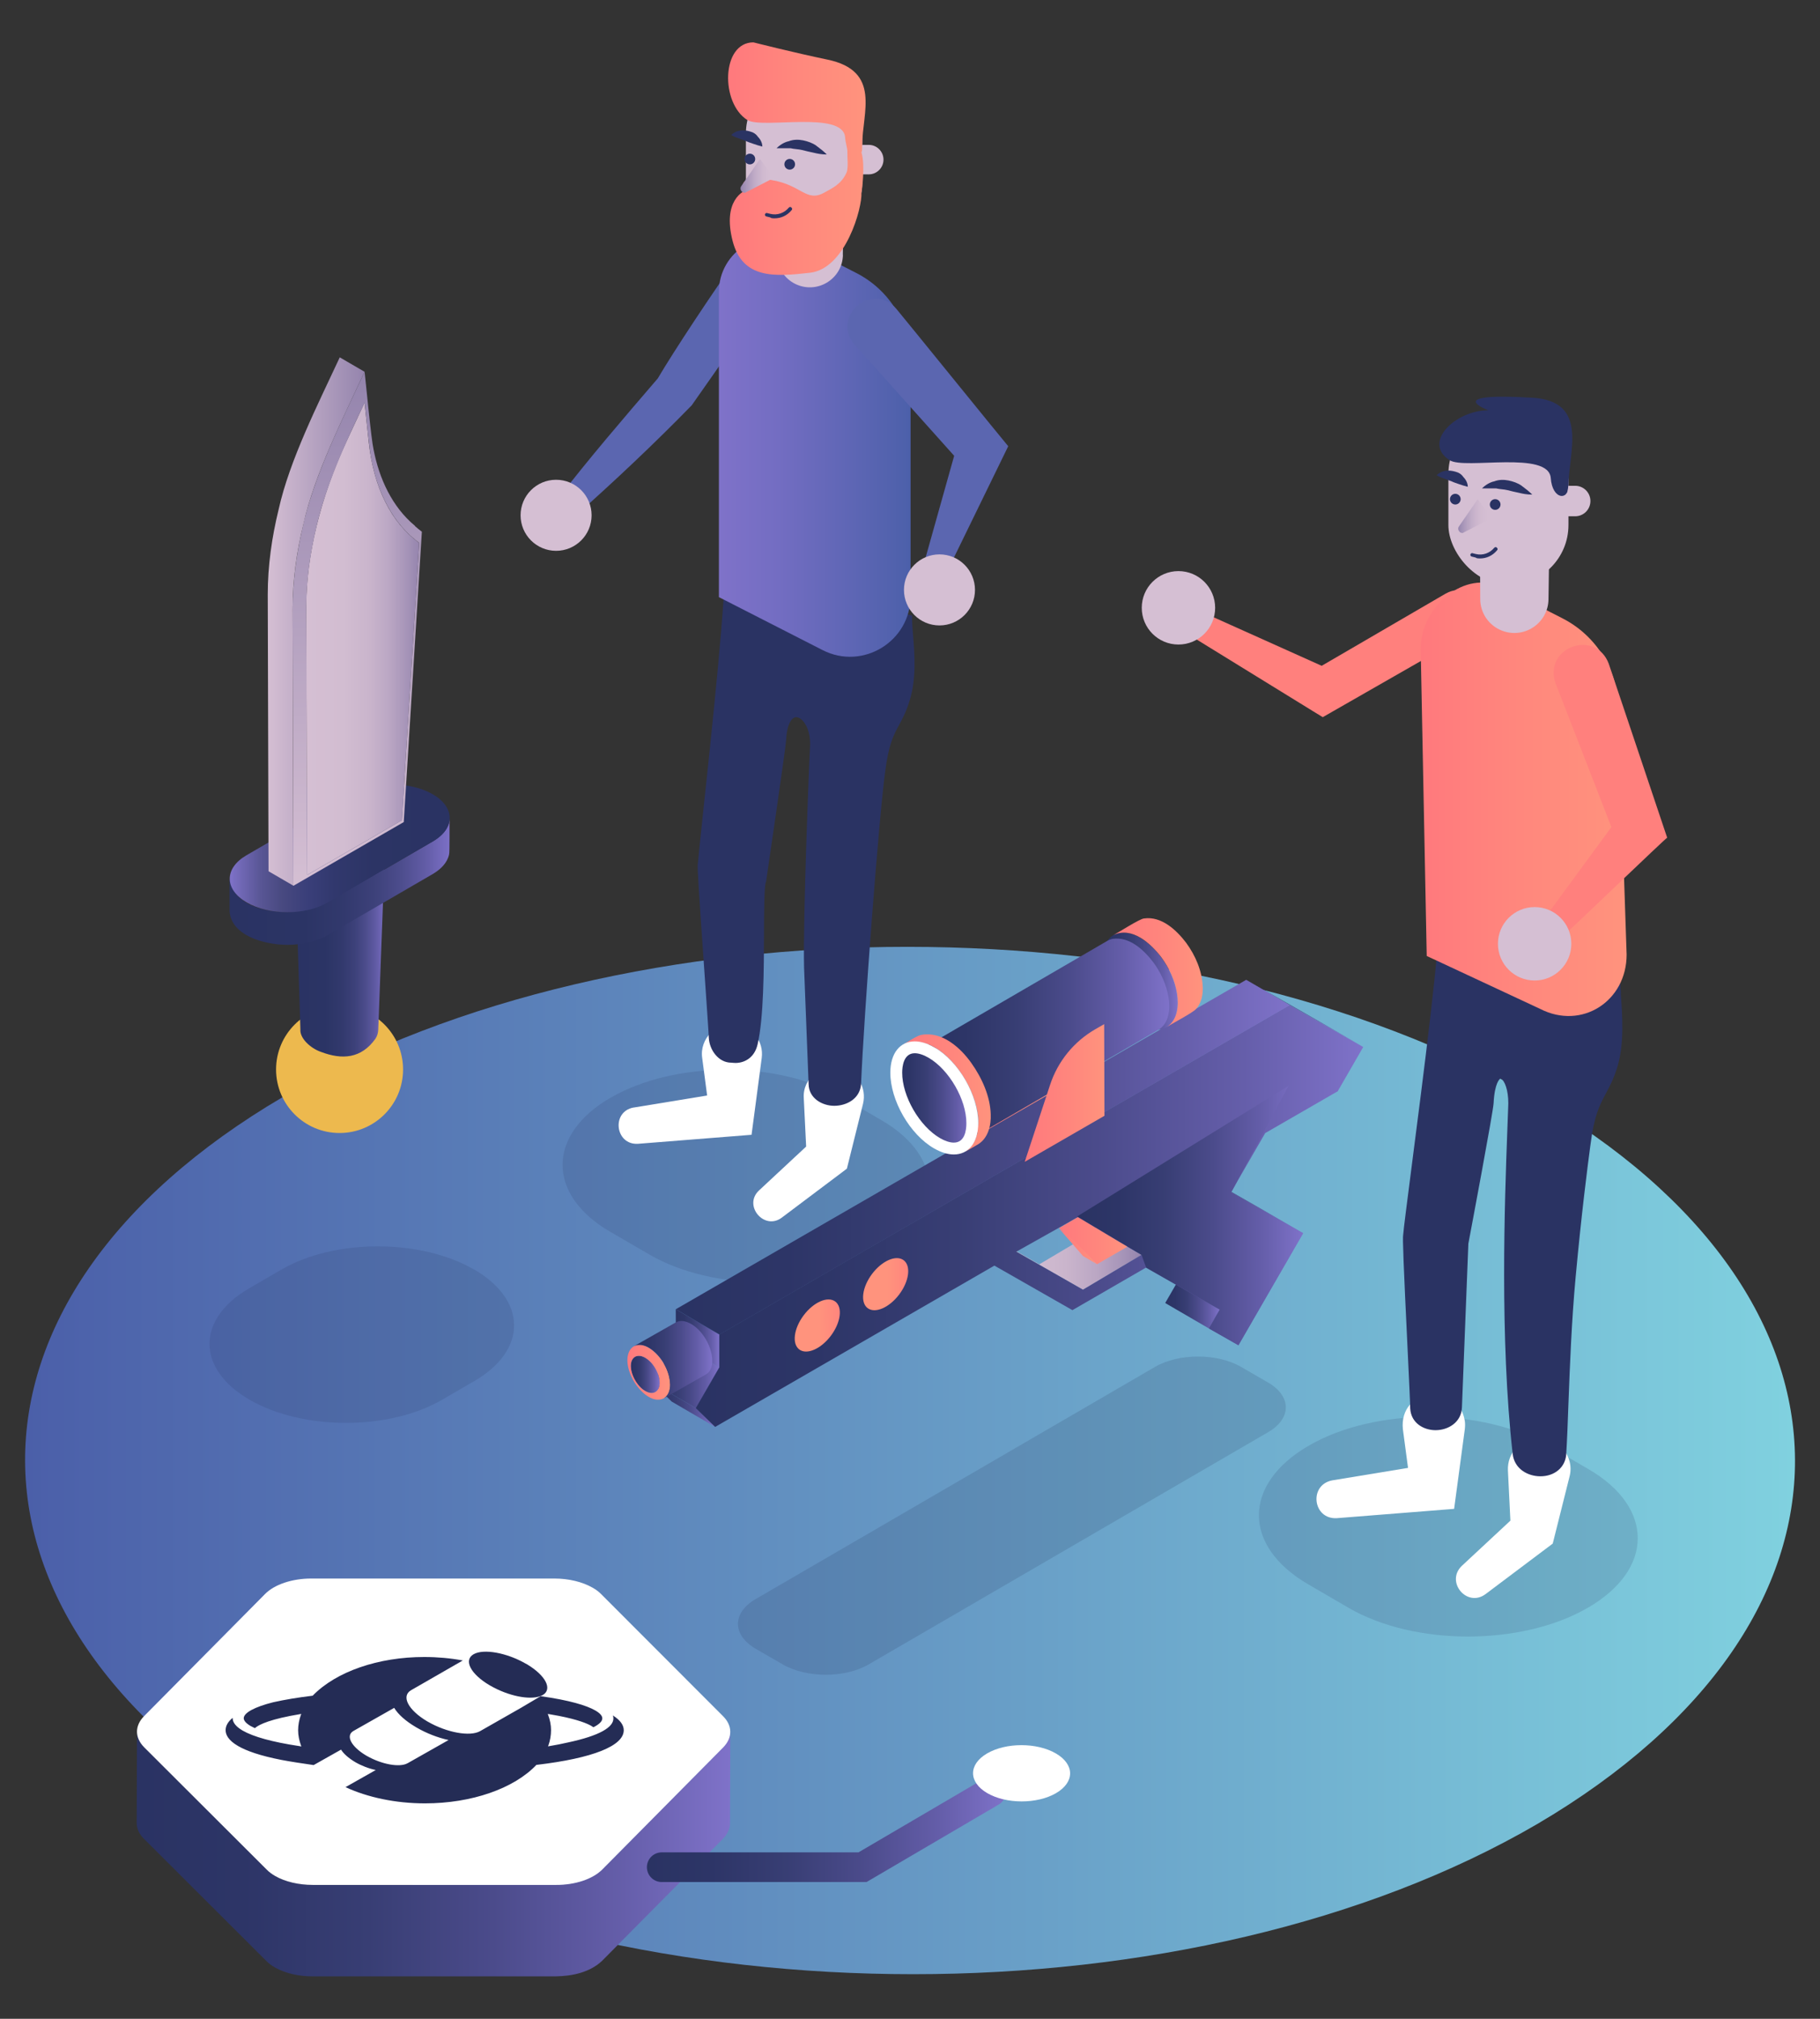 <svg viewBox="0 0 184 204" xmlns="http://www.w3.org/2000/svg" xmlns:xlink="http://www.w3.org/1999/xlink"><rect x="0" y="0" width="184" height="204" fill="#333333" stroke="none"/><linearGradient id="a" gradientUnits="userSpaceOnUse" x1="2.53" x2="181.47" y1="147.58" y2="147.58"><stop offset="0" stop-color="#4b5fa9"/><stop offset="1" stop-color="#80d1df"/></linearGradient><linearGradient id="b" gradientUnits="userSpaceOnUse" x1="72.68" x2="92.05" y1="45.18" y2="45.18"><stop offset="0" stop-color="#7f72c9"/><stop offset=".31" stop-color="#736dc2"/><stop offset=".85" stop-color="#5563af"/><stop offset="1" stop-color="#4c60aa"/></linearGradient><linearGradient id="c" gradientTransform="translate(-1483.67)" gradientUnits="userSpaceOnUse" x1="1557.28" x2="1571.18" y1="16.02" y2="16.02"><stop offset="0" stop-color="#ff797d"/><stop offset=".48" stop-color="#ff877d"/><stop offset="1" stop-color="#ff937d"/></linearGradient><linearGradient id="d" gradientTransform="matrix(-1 0 0 -1 7159.9 2144.75)" gradientUnits="userSpaceOnUse" x1="7082" x2="7084.99" y1="2126.98" y2="2126.98"><stop offset="0" stop-color="#d5bfd3"/><stop offset=".23" stop-color="#d0bad0"/><stop offset=".5" stop-color="#c2adc8"/><stop offset=".79" stop-color="#aa98ba"/><stop offset="1" stop-color="#9484ad"/></linearGradient><linearGradient id="e" gradientTransform="translate(-8.94)" x1="152.57" x2="173.4" xlink:href="#c" y1="80.77" y2="80.77"/><linearGradient id="f" gradientUnits="userSpaceOnUse" x1="147.42" x2="150.42" y1="52.14" y2="52.14"><stop offset="0" stop-color="#9484ad"/><stop offset=".04" stop-color="#9989b0"/><stop offset=".27" stop-color="#b3a0bf"/><stop offset=".5" stop-color="#c6b1ca"/><stop offset=".74" stop-color="#d1bbd0"/><stop offset="1" stop-color="#d5bfd3"/></linearGradient><linearGradient id="g" gradientUnits="userSpaceOnUse" x1="117.8" x2="123.32" y1="132" y2="132"><stop offset="0" stop-color="#2a3363"/><stop offset=".18" stop-color="#2d3567"/><stop offset=".39" stop-color="#383e74"/><stop offset=".6" stop-color="#4b4b8b"/><stop offset=".82" stop-color="#655eaa"/><stop offset="1" stop-color="#7f72c9"/></linearGradient><linearGradient id="h" x1="125.99" x2="137.85" xlink:href="#g" y1="102.41" y2="102.41"/><linearGradient id="i" x1="120.06" x2="131.74" xlink:href="#g" y1="121.27" y2="121.27"/><linearGradient id="j" gradientUnits="userSpaceOnUse" x1="98.35" x2="115.42" y1="127.13" y2="127.13"><stop offset="0" stop-color="#d5bfd3"/><stop offset=".33" stop-color="#d2bdd1"/><stop offset=".55" stop-color="#cab5cc"/><stop offset=".73" stop-color="#bba7c4"/><stop offset=".89" stop-color="#a694b8"/><stop offset="1" stop-color="#9484ad"/></linearGradient><linearGradient id="k" x1="65.95" x2="72.32" xlink:href="#g" y1="141.97" y2="141.97"/><linearGradient id="l" x1="65.95" x2="72.75" xlink:href="#g" y1="138.96" y2="138.96"/><linearGradient id="m" x1="68.32" x2="72.75" xlink:href="#g" y1="135.24" y2="135.24"/><linearGradient id="n" x1="70.37" x2="137.85" xlink:href="#g" y1="122.88" y2="122.88"/><linearGradient id="o" x1="68.32" x2="130.4" xlink:href="#g" y1="116.93" y2="116.93"/><linearGradient id="p" x1="63.77" x2="66.69" xlink:href="#g" y1="138.88" y2="138.88"/><linearGradient id="q" gradientUnits="userSpaceOnUse" x1="63.43" x2="67.75" y1="138.67" y2="138.67"><stop offset="0" stop-color="#ff797d"/><stop offset=".64" stop-color="#ff887d"/><stop offset="1" stop-color="#ff937d"/></linearGradient><linearGradient id="r" x1="64.07" x2="72.01" xlink:href="#g" y1="137.39" y2="137.39"/><linearGradient id="s" x1="98.47" x2="106.53" xlink:href="#q" y1="107.99" y2="107.99"/><linearGradient id="t" x1="111.45" x2="119.07" xlink:href="#g" y1="99.14" y2="99.14"/><linearGradient id="u" x1="112.56" x2="121.59" xlink:href="#q" y1="98.28" y2="98.28"/><linearGradient id="v" x1="93.01" x2="118.21" xlink:href="#g" y1="104.94" y2="104.94"/><linearGradient id="w" x1="91.31" x2="100.16" xlink:href="#q" y1="110.44" y2="110.44"/><linearGradient id="x" x1="90.61" x2="98.3" xlink:href="#g" y1="110.95" y2="110.95"/><linearGradient id="y" x1="103.59" x2="111.65" xlink:href="#q" y1="110.45" y2="110.45"/><linearGradient id="z" x1="108.89" x2="131.74" xlink:href="#g" y1="122.83" y2="122.83"/><linearGradient id="A" gradientTransform="matrix(-1.058 -.45 -.799 .606 680.85 394.16)" x1="565.26" x2="569.82" xlink:href="#q" y1="-6.03" y2="-6.03"/><linearGradient id="B" gradientTransform="matrix(-1.058 -.45 -.799 .606 680.27 386.98)" x1="558.35" x2="562.91" xlink:href="#q" y1="-6.21" y2="-6.21"/><linearGradient id="C" x1="107.09" x2="113.97" xlink:href="#q" y1="125.37" y2="125.37"/><linearGradient id="D" x1="107.02" x2="110.91" xlink:href="#q" y1="125.91" y2="125.91"/><linearGradient id="E" gradientUnits="userSpaceOnUse" x1="29.66" x2="39.08" y1="92.75" y2="92.75"><stop offset="0" stop-color="#2a3363"/><stop offset=".34" stop-color="#2b3465"/><stop offset=".52" stop-color="#32396d"/><stop offset=".66" stop-color="#3d417a"/><stop offset=".78" stop-color="#4d4d8d"/><stop offset=".89" stop-color="#625ca6"/><stop offset=".99" stop-color="#7a6ec4"/><stop offset="1" stop-color="#7f72c9"/></linearGradient><linearGradient id="F" x1="23.21" x2="45.46" xlink:href="#E" y1="89.06" y2="89.06"/><linearGradient id="G" gradientUnits="userSpaceOnUse" x1="23.22" x2="45.46" y1="85.73" y2="85.73"><stop offset="0" stop-color="#7f72c9"/><stop offset=".06" stop-color="#6e66b2"/><stop offset=".14" stop-color="#595695"/><stop offset=".24" stop-color="#484980"/><stop offset=".35" stop-color="#3a3f7a"/><stop offset=".48" stop-color="#31386d"/><stop offset=".65" stop-color="#2c3465"/><stop offset="1" stop-color="#2a3363"/></linearGradient><linearGradient id="H" x1="30.97" x2="42.39" xlink:href="#j" y1="64.57" y2="64.57"/><linearGradient id="I" gradientUnits="userSpaceOnUse" x1="36.12" x2="36.12" y1="89.5" y2="37.57"><stop offset="0" stop-color="#d5bfd3"/><stop offset="1" stop-color="#9484ad"/></linearGradient><linearGradient id="J" x1="27.07" x2="36.86" xlink:href="#I" y1="62.8" y2="62.8"/><linearGradient id="K" x1="13.83" x2="73.83" xlink:href="#g" y1="187.35" y2="187.35"/><linearGradient id="L" x1="65.4" x2="101.7" xlink:href="#g" y1="184.87" y2="184.87"/><path d="m155.05 110.85c35.08 20.23 35.26 52.98.36 73.47-34.72 20.23-91.37 20.23-126.45 0s-35.26-52.98-.36-73.47c34.72-20.23 91.46-20.23 126.45 0z" fill="url(#a)"/><path d="m61.76 110.9c-6.48 3.74-6.52 9.82-.07 13.57l3.96 2.3c6.45 3.75 16.93 3.74 23.41 0 6.49-3.75 6.52-9.81.08-13.56l-3.96-2.3c-6.45-3.75-16.93-3.75-23.42 0z" fill="#2a3363" opacity=".16"/><path d="m76.74 120.29 4.76-4.43c-.07-1.51-.24-4.91-.24-4.91-.13-1.99 1.83-3.61 3.77-3.1 1.63.41 2.62 2.06 2.22 3.69-.19.77-1.48 5.92-1.63 6.55l-.5.38-6.08 4.57c-1.78 1.34-3.94-1.23-2.3-2.75z" fill="#fff"/><path d="m64.05 111.92 7.44-1.22c-.22-1.68-.5-3.8-.5-3.8-.28-1.94 1.46-3.7 3.41-3.41 1.66.22 2.83 1.75 2.61 3.41l-.75 5.67-.28 2.1c-.92.07-10.28.82-11.47.91-2.32.15-2.74-3.26-.44-3.67z" fill="#fff"/><path d="m70.55 87.29c.05-.62.25-2.48.52-5.06.76-7.07 2.52-23.62 2.12-24.92l-.25-.8 19.27 5.7v.33c0 .46.05 1.02.1 1.67.15 1.83.36 4.35-.36 6.63-.36 1.15-.74 1.84-1.07 2.45-.56 1.03-1.04 1.92-1.4 4.76-.65 4.82-2.13 24.5-2.43 31.52-.12 1.49-1.49 2.17-2.71 2.17s-2.57-.76-2.59-2.19l-.46-11.8c-.12-4.89.53-21.23.6-22.21.08-1.12-.2-2.14-.74-2.72-.21-.23-.44-.35-.65-.35-.46 0-.95.71-1.02 2.3-.04.77-1.94 13.7-2.02 14.25v.06s-.03.06-.03.06c-.17.38-.18 2.87-.19 5.07-.01 3.86-.03 8.66-.65 11.33-.32 1.38-1.36 1.87-2.23 1.87-.16 0-.32-.02-.44-.03-1.28 0-2.2-1.28-2.26-2.52 0-.24-.2-3.12-.41-6.16-.62-8.9-.75-10.94-.71-11.4z" fill="#2a3363"/><path d="m74.68 25.87c-2.61 3.64-6.6 9.68-8.18 12.37-3.46 4.03-6.93 8.05-10.17 12.26-.9 1.15.7 2.66 1.79 1.68 4.06-3.61 8.02-7.34 11.81-11.22 2.91-4.14 5.83-8.28 8.5-12.59.66-1.06.33-2.45-.73-3.11-1.01-.63-2.33-.35-3.02.6z" fill="#5b66b0"/><path d="m72.68 60.34 10.48 5.35c4.07 2.08 8.9-.88 8.9-5.45v-23.7c0-3.78-2.12-7.23-5.48-8.95l-5.88-3c-3.67-1.87-8.02.79-8.02 4.91z" fill="url(#b)"/><path d="m86.41 34.83 10.89 12.16-.42-2.41-3.33 11.86c-.19.69.21 1.4.89 1.59.61.17 1.24-.13 1.51-.68l5.4-11.07.58-1.19c-.18-.18-10.81-13.3-11.31-13.88-2.41-2.84-6.66.77-4.22 3.61z" fill="#5b66b0"/><circle cx="94.98" cy="59.61" fill="#d5bfd3" r="3.59"/><circle cx="56.22" cy="52.07" fill="#d5bfd3" r="3.59"/><rect fill="#d5bfd3" height="16.74" rx="5.88" transform="matrix(-1 0 0 -1 162.58 31.96)" width="11.76" x="75.41" y="7.61"/><path d="m85.21 25.74.08-5.34-6.78-.95.03 6.26c0 1.34.82 2.56 2.06 3.07 2.18.9 4.59-.68 4.62-3.04z" fill="#d5bfd3"/><path d="m86.75 17.62h1.08c.82 0 1.49-.67 1.49-1.49 0-.82-.67-1.49-1.49-1.49h-.67s-.41 2.98-.41 2.98z" fill="#d5bfd3"/><path d="m87.17 14.64c0-3.25 1.97-7.48-3.53-8.62-3.33-.69-7.47-1.74-7.47-1.74-3.25 0-3.35 6.14-.61 7.85 1.48.93 9.68-.99 9.88 1.75.04.6.25 1.09.23 1.52s.12 1.58-.09 2.05c-.53 1.18-1.46 1.57-2.22 2-1.86 1.05-2.32-.79-5.4-1.26-3.09-.47-3.2.52-2.47 1-.29.09-2.48 1.05-1.42 5.17 1 3.85 4.24 3.61 7.83 3.2s5.29-6.57 5.19-8.1c.03-.04.41-2.76 0-4.06.09-.16.07-.46.07-.74z" fill="url(#c)"/><path d="m75.36 19.46 2.5-1.29-.08-.85-.95-1.25-1.91 2.77c-.18.27.09.72.45.63z" fill="url(#d)"/><g fill="#2a3363"><path d="m79.84 16.06c.3 0 .54.24.54.54s-.24.54-.54.54-.54-.24-.54-.54.24-.54.54-.54z"/><path d="m75.81 15.53c.3 0 .54.24.54.54s-.24.54-.54.54-.54-.24-.54-.54.24-.54.54-.54z"/><path d="m78.5 14.99c.36-.36.81-.63 1.25-.72.45-.18.98-.18 1.43-.09s.98.27 1.34.54.72.54 1.07.89c-.54 0-.98-.09-1.34-.18-.45-.09-.81-.18-1.16-.27s-.81-.09-1.16-.18h-1.43z"/><path d="m77.07 14.81c-.36-.09-.63-.18-.89-.27s-.54-.18-.72-.27c-.27-.09-.45-.18-.72-.27s-.54-.18-.81-.36c.54-.54 1.25-.54 1.88-.36.36.09.63.27.81.54.27.27.45.63.45.98z"/><path d="m78.32 22.06c-.18 0-.36 0-.45-.09l-.36-.09c-.09 0-.18-.09-.18-.18s.09-.18.18-.18l.36.09c.72.18 1.43-.09 1.88-.63.09-.09.18-.09.27 0s.09.18 0 .27c-.45.54-1.07.81-1.7.81z"/><path d="m132.32 146.08c-6.7 3.87-6.73 10.14-.07 14.01l4.09 2.38c6.66 3.87 17.49 3.87 24.18 0 6.71-3.87 6.74-10.14.08-14.01l-4.09-2.38c-6.66-3.87-17.49-3.88-24.19 0z" opacity=".16"/></g><path d="m155.46 145.27c-1.75.09-3.09 1.57-3.01 3.32l.25 5.07-4.91 4.57c-1.68 1.61.51 4.24 2.39 2.86l6.28-4.72.52-.39c.17-.69 1.49-5.95 1.7-6.78.53-2.01-1.14-4.07-3.23-3.93z" fill="#fff"/><path d="m148.09 143.58c-.68-4.12-6.69-3.32-6.26.84l.52 3.91-7.66 1.26c-2.39.45-1.98 3.96.46 3.82 1.2-.09 10.95-.87 11.86-.94.2-1.48.87-6.49 1.08-8.05.03-.27.04-.56 0-.84z" fill="#fff"/><path d="m163.87 100.38c-.05-.72-.1-1.34-.1-1.8v-.33l-17.83-5.64-.82-.25.26.82c.38 1.19-1.59 16.36-2.64 24.51-.48 3.73-.83 6.43-.88 7.09-.07.27.02 2.71.46 11.84.13 2.79.26 5.44.25 5.71.09 1.5 1.39 2.19 2.56 2.19 1.29 0 2.62-.8 2.67-2.31l.65-16.54c.26-1.37 2.52-13.39 2.55-14.18.1-2.06.62-2.5.71-2.5.03 0 .1.03.18.12.36.39.68 1.44.58 2.92-.02.66-.05 1.48-.09 2.42-.25 6.75-.77 20.8.55 32.47.18 1.55 1.57 2.26 2.8 2.26 1.43 0 2.5-.89 2.61-2.18.09-1.44.16-3.19.23-5.23.14-3.72.32-8.34.72-12.66.59-6.44 1.24-11.47 1.49-13.33l.02-.14c.37-2.94.94-4.01 1.55-5.14.38-.71.77-1.44 1.14-2.61.75-2.37.53-5.34.36-7.51z" fill="#2a3363"/><path d="m146.18 59.97-12.56 7.31c-3.39-1.52-12.85-5.77-12.85-5.77-1.42-.65-2.52 1.43-1.19 2.25l13.12 8.08s1.03.63 1.03.63c.34-.19 14.04-8.04 14.79-8.46 2.65-1.58.34-5.54-2.33-4.04z" fill="#ff807d"/><path d="m144.24 96.6 11.47 5.35c4.2 2.15 8.74-.77 8.74-5.49l-.83-24.74c0-3.9-2.19-7.47-5.66-9.24l-6.07-3.1c-3.79-1.93-8.26 1.94-8.26 6.19z" fill="url(#e)"/><path d="m162.66 67.11c-1.34-3.64-6.69-1.69-5.39 1.95l5.64 14.52c-2.01 2.74-6.59 8.98-6.59 8.98-.95 1.27.83 2.85 1.99 1.76.47-.38 10.1-9.64 10.24-9.67-.07-.19-5.64-16.82-5.89-17.53z" fill="#ff807d"/><circle cx="155.15" cy="95.37" fill="#d5bfd3" r="3.71"/><circle cx="119.14" cy="61.42" fill="#d5bfd3" r="3.71"/><rect fill="#d5bfd3" height="17.29" rx="6.07" transform="matrix(-1 0 0 -1 305 100.95)" width="12.14" x="146.43" y="41.83"/><path d="m158.57 49.1c0-3.35 2.14-8.57-3.65-8.91-9.3-.55-4.45 1.27-4.45 1.27-3.35 0-6.72 3.28-3.9 5.05 1.53.96 10-1.02 10.21 1.8.16 2.18 1.79 2.32 1.79.79z" fill="#2a3363"/><path d="m156.55 60.56.08-5.52-7.01-.98.03 6.47c0 1.39.84 2.64 2.13 3.17 2.25.93 4.74-.7 4.77-3.14z" fill="#d5bfd3"/><path d="m158.14 52.17h1.11c.85 0 1.54-.69 1.54-1.54 0-.85-.69-1.54-1.54-1.54h-.69s-.43 3.08-.43 3.08z" fill="#d5bfd3"/><path d="m147.92 53.84 2.5-1.29-.08-.85-.95-1.25-1.91 2.77c-.18.27.09.72.45.63z" fill="url(#f)"/><circle cx="151.16" cy="50.98" fill="#2a3363" r=".54"/><circle cx="147.13" cy="50.44" fill="#2a3363" r=".54"/><path d="m149.82 49.36c.36-.36.81-.63 1.25-.72.45-.18.98-.18 1.43-.09s.98.27 1.34.54.72.54 1.07.89c-.54 0-.98-.09-1.34-.18-.45-.09-.81-.18-1.16-.27s-.81-.09-1.16-.18h-1.43z" fill="#2a3363"/><path d="m148.39 49.19c-.36-.09-.63-.18-.89-.27s-.54-.18-.72-.27c-.27-.09-.45-.18-.72-.27s-.54-.18-.81-.36c.54-.54 1.25-.54 1.88-.36.36.09.63.27.81.54.27.27.45.63.45.98z" fill="#2a3363"/><path d="m149.64 56.43c-.18 0-.36 0-.45-.09l-.36-.09c-.09 0-.18-.09-.18-.18s.09-.18.18-.18l.36.09c.72.18 1.43-.09 1.88-.63.09-.09.18-.09.27 0s.09.18 0 .27c-.45.54-1.07.81-1.7.81z" fill="#2a3363"/><path d="m117.8 131.67 4.42 2.57 1.1-1.91-4.42-2.56z" fill="url(#g)"/><path d="m133.43 103.25-2.31-1.32-5.13-2.92 4.41 2.56 5.13 2.92 2.32 1.32z" fill="url(#h)"/><path d="m120.06 117.91 4.41 2.57 7.27 4.14-4.41-2.56z" fill="url(#i)"/><path d="m105.07 127.76-6.72-3.83 4.41 2.56 6.73 3.84 5.93-3.52-4.42-2.57z" fill="url(#j)"/><path d="m72.32 144.2-4.41-2.57-1.96-1.89 4.42 2.56z" fill="url(#k)"/><path d="m70.37 142.3-4.42-2.56 2.38-4.13 4.42 2.57z" fill="url(#l)"/><path d="m72.75 138.18-4.42-2.57-.01-3.31 4.42 2.56z" fill="url(#m)"/><path d="m135.28 110.25-7.37 4.25-3.45 5.97 7.27 4.14-6.54 11.32-2.99-1.7 1.1-1.9-7.44-4.24-7.44 4.3-7.89-4.5-28.23 16.3-1.96-1.9 2.38-4.12v-3.32s57.65-33.29 57.65-33.29l5.13 2.92 2.32 1.32-2.56 4.44zm-25.79 20.07 5.92-3.52-6.56-3.74-6.1 3.42 6.73 3.84" fill="url(#n)"/><path d="m72.74 134.86-4.42-2.56 57.67-33.29 4.41 2.56z" fill="url(#o)"/><path d="m65.24 137.2c.37.22.75.6 1.03 1.09.57.99.57 2.05 0 2.37-.29.16-.66.11-1.03-.1s-.75-.6-1.03-1.09c-.57-.99-.57-2.05 0-2.37.29-.16.66-.11 1.03.1z" fill="url(#p)"/><path d="m67.74 139.85c-.04-1.11-.57-2.17-1.31-2.98-2.2-2.27-4-.22-2.37 2.67.62 1.07 1.92 2.32 3.05 1.76.5-.29.65-.91.64-1.45zm-1.05-.09c0 .86-.66 1.28-1.46.8-1.09-.57-2.05-2.81-1.03-3.46.58-.29 1.21.15 1.6.56.11.11.2.23.29.36.35.51.61 1.12.6 1.74z" fill="url(#q)"/><path d="m72.01 137.5c0-1.56-1.29-3.69-2.89-4-.27-.04-.55-.01-.78.12l-4.26 2.42c1.21-.61 2.62.92 3.13 1.9.5.91.97 2.67-.09 3.36l4.26-2.42c.24-.14.42-.38.51-.64.09-.24.12-.49.12-.75z" fill="url(#r)"/><path d="m106.51 101.04.02 9.26-8.06 4.65 3.78-11.46z" fill="url(#s)"/><path d="m115.27 94.76c2.11 1.22 3.81 4.16 3.8 6.58 0 2.42-1.72 3.39-3.82 2.17s-3.8-4.15-3.79-6.57c0-2.42 1.72-3.4 3.82-2.18z" fill="url(#t)"/><path d="m121.59 99.7c-.06-1.6-.73-3.14-1.67-4.43s0 0 0 0c-.99-1.3-2.5-2.71-4.26-2.46-.42.02-2.69 1.48-3.09 1.68 1.86-.9 3.77.84 4.84 2.24.79 1.08 1.38 2.35 1.59 3.67.19 1.2.07 2.67-1.03 3.37.34-.23 2.74-1.5 2.94-1.81.57-.6.71-1.47.69-2.27z" fill="url(#u)"/><path d="m118.21 101.52c0-.24-.03-.49-.07-.73-.21-1.28-.77-2.5-1.54-3.55-.96-1.25-2.41-2.62-4.11-2.37-.19.04-.38.11-.55.21l-18.92 11c3.65-1.68 8.47 6.6 5.2 8.96s0 0 0 0l18.92-11c.85-.51 1.11-1.58 1.07-2.52z" fill="url(#v)"/><path d="m100.16 112.59c-.05-1.76-.85-3.61-1.95-5.16-1.11-1.57-2.96-3.22-5.03-2.86-.47.06-1.45.76-1.87.97 4.42-2.03 10.25 7.98 6.3 10.83s0 0 0 0l1.26-.73c1.03-.62 1.34-1.92 1.29-3.05z" fill="url(#w)"/><path d="m96.43 116.07c-.51 0-1.09-.18-1.69-.53-2.29-1.32-4.14-4.53-4.13-7.15 0-1.6.7-2.55 1.87-2.55.51 0 1.09.18 1.69.53 2.25 1.3 4.14 4.57 4.13 7.15 0 1.6-.7 2.55-1.87 2.55z" fill="url(#x)"/><path d="m92.48 106.43c.4 0 .89.16 1.39.45 2.08 1.2 3.84 4.24 3.83 6.63 0 .73-.17 1.95-1.27 1.95-.4 0-.89-.16-1.39-.45-2.08-1.2-3.84-4.24-3.83-6.63 0-.59.13-1.95 1.27-1.95m0-1.2c-1.46 0-2.46 1.16-2.47 3.15 0 2.82 1.97 6.26 4.43 7.67.72.41 1.39.61 1.99.61 1.46 0 2.46-1.15 2.47-3.15 0-2.82-1.98-6.26-4.43-7.67-.72-.41-1.39-.61-1.99-.61z" fill="#fff"/><path d="m111.63 103.49.03 9.26-8.06 4.65 2.56-7.77c.78-2.38 2.41-4.38 4.58-5.63z" fill="url(#y)"/><path d="m108.89 122.92 6.52 3.89.47 1.29 7.44 4.24-1.1 1.9 2.99 1.7 6.54-11.32-7.27-4.14 5.79-10.76-21.37 13.2z" fill="url(#z)"/><ellipse cx="82.66" cy="133.94" fill="url(#A)" rx="3.03" ry="1.72" transform="matrix(.601 -.799 .799 .601 -74.07 119.49)"/><ellipse cx="89.57" cy="129.77" fill="url(#B)" rx="3.03" ry="1.72" transform="matrix(.601 -.799 .799 .601 -67.98 123.34)"/><path d="m108.97 122.99 5 2.99-3.06 1.77-3.82-3.66z" fill="url(#C)"/><path d="m110.91 127.75-1.42-.83-2.47-2.84 1.64 1.37z" fill="url(#D)"/><path d="m128.18 139.69c2.41 1.39 2.42 3.64.03 5.03l-40.39 23.47c-2.39 1.39-6.27 1.39-8.68 0l-2.72-1.57c-2.4-1.39-2.42-3.64-.03-5.03l40.39-23.47c2.39-1.39 6.28-1.39 8.68 0z" fill="#242c55" opacity=".16"/><path d="m47.92 128.27c5.38 3.11 5.41 8.16.06 11.27l-3.29 1.91c-5.36 3.11-14.06 3.11-19.45 0s-5.42-8.15-.06-11.26l3.29-1.91c5.36-3.11 14.06-3.12 19.45 0z" fill="#2a3363" opacity=".16"/><circle cx="34.33" cy="108.07" fill="#edb94e" r="6.42"/><path d="m39.07 81.62c-.06-3.78-9.11-3.82-9.41-.15l.71 22.55c-.08.89 1.02 1.91 2.07 2.27 2.15.82 4.08.69 5.52-1.33.18-.27.27-.59.28-.91l.84-22.55s0 .09-.01.13z" fill="url(#E)"/><path d="m45.44 82.83c-.08.98-.87 1.71-1.68 2.19l-10.62 6.17c-2.68 1.66-9.47 1.39-9.93-2.39v3.29c.19 2.78 4.47 3.63 6.85 3.33 1.07-.11 2.13-.4 3.07-.93.07-.04 10.63-6.17 10.69-6.21.73-.45 1.4-1.08 1.58-1.94.07-.11.03-3.45.05-3.67 0 .06 0 .11-.01.17z" fill="url(#F)"/><path d="m43.75 80.26c2.27 1.31 2.29 3.44.02 4.76l-10.62 6.17c-2.26 1.32-5.94 1.32-8.21 0s-2.29-3.44-.03-4.76l10.62-6.17c2.26-1.32 5.94-1.32 8.22 0z" fill="url(#G)"/><path d="m36.86 40.72.42 3.95c.49 4.59 2.27 8.15 5.1 10.19l-1.75 28.03-9.59 5.53-.08-27.02c-.01-5.21 1.42-11.12 4.1-16.86l1.78-3.82z" fill="url(#H)"/><path d="m41.97 53.15c-2.33-1.92-3.63-4.79-4.2-7.71-.26-1.16-.76-6.6-.91-7.87-2.3 4.92-5.26 10.77-6.35 16.09-.57 2.57-.92 5.19-.93 7.82 0 .13.09 27.92.08 28.03l11.16-6.44 1.83-29.34c-.24-.17-.46-.37-.69-.56zm-1.33 29.73-9.59 5.53-.08-27.02c0-2.5.32-5.01.87-7.46.94-4.53 3.02-9.06 5.02-13.22.17 1.39.43 4.56.71 5.88.64 3.19 2.13 6.33 4.81 8.26l-1.75 28.03z" fill="url(#I)"/><path d="m34.35 36.11c-2.17 4.67-5.07 10.36-6.18 15.37-.69 2.82-1.1 5.7-1.1 8.6l.08 27.96 2.51 1.46-.08-27.96c0-2.9.41-5.79 1.1-8.6 1.11-5 4.02-10.72 6.18-15.37z" fill="url(#J)"/><path d="m73.79 175.39c-.11.45-.35.84-.67 1.17l-12.23 12.34c-1.24 1.16-3.02 1.54-4.68 1.56h-24.59c-1.65-.02-3.47-.39-4.67-1.56 0 0-12.37-12.34-12.37-12.34-.45-.45-.72-.98-.73-1.59l-.03 9.25c0 .55.24 1.1.73 1.59l12.37 12.34c.24.24.53.47.87.66 1.14.64 2.5.9 3.8.9h24.59c1.66-.02 3.45-.4 4.68-1.56 0 0 12.23-12.34 12.23-12.34.08-.08.15-.16.22-.25.28-.38.49-.83.49-1.31 0 0 .03-9.25.03-9.25 0 .13-.02.26-.04.39z" fill="url(#K)"/><path d="m59.92 160.44c.33.19.62.4.85.64l12.33 12.34c.97.97.97 2.17.02 3.15l-12.23 12.34c-.96.97-2.75 1.57-4.68 1.56h-24.59c-1.44 0-2.81-.33-3.8-.9-.33-.19-.63-.41-.87-.66l-12.37-12.34c-.97-.98-.97-2.18-.02-3.15l12.23-12.34c.95-.97 2.75-1.57 4.67-1.57h24.59c1.45 0 2.84.34 3.85.92z" fill="#fff"/><path d="m53.16 168.11s.06.03.09.05c1.92 1.14 2.64 2.54 1.61 3.13-.06.03-.12.06-.19.09-1.12.44-3.29 0-5.09-1.04-.03-.02-.06-.03-.09-.05-1.93-1.14-2.64-2.54-1.61-3.13 1.02-.58 3.36-.15 5.27.95z" fill="#242c55"/><path d="m54.25 178.32c-2.27 2.41-6.57 3.91-11.28 3.91-2.97 0-5.79-.6-8.04-1.64l3.06-1.73c-.71-.15-1.44-.43-2.08-.8-.68-.41-1.17-.84-1.43-1.26l-2.77 1.56c-1.24-.18-2.31-.34-3.25-.52-2.16-.42-3.53-.91-4.38-1.4-.99-.57-1.27-1.14-1.27-1.61 0-.43.24-.86.71-1.24-.01.46.33.89 1.02 1.29 1.08.62 2.99 1.15 5.64 1.55l.18.03.11.02-.03-.07c-.19-.52-.3-1.05-.3-1.57s.1-1.06.29-1.58l.03-.07-.11.02c-.36.06-.7.12-1 .18-2.61.51-3.37 1.04-3.58 1.24-.15-.07-.29-.14-.42-.21-.47-.27-.71-.55-.71-.8.02-.55 1.11-1.14 2.99-1.61 1.16-.26 2.49-.48 3.98-.66 2.38-2.45 6.65-3.91 11.28-3.91 1.34 0 2.65.12 3.9.35l-5.24 3.01c-1.01.6-.29 1.99 1.62 3.13.03.02.06.03.09.05 1.91 1.1 4.26 1.53 5.28.95l4.14-2.36 1.98-1.17c2.93.41 4.65.94 5.52 1.44.47.27.69.53.71.76.03.31-.28.63-.9.94-.05-.04-.12-.08-.21-.14-.42-.24-1.34-.63-3.28-1.01-.31-.06-.65-.12-1.01-.18l-.11-.02.02.06c.2.52.31 1.06.31 1.58s-.09 1.06-.28 1.58l-.03.06.11-.02c.68-.11 1.31-.24 1.93-.38 3.09-.66 4.67-1.52 4.57-2.51 0-.08-.03-.15-.06-.22.73.46 1.11.96 1.11 1.5 0 1.58-3.12 2.83-8.81 3.5zm-13-.17 4.1-2.32c-1.1-.24-2.23-.68-3.23-1.26-.03-.02-.06-.04-.1-.06-1-.59-1.76-1.26-2.17-1.93l-4.13 2.34c-.79.47-.23 1.56 1.27 2.46.02.01.04.03.07.04 1.51.87 3.35 1.21 4.15.75z" fill="#242c55"/><path d="m66.9 188.68h20.3l13-7.62" fill="none" stroke="url(#L)" stroke-linecap="round" stroke-miterlimit="10" stroke-width="3"/><path d="m106.74 177.18c1.92 1.11 1.93 2.91.02 4.02s-5.02 1.11-6.94 0-1.93-2.91-.02-4.02 5.02-1.11 6.94 0z" fill="#fff"/></svg>